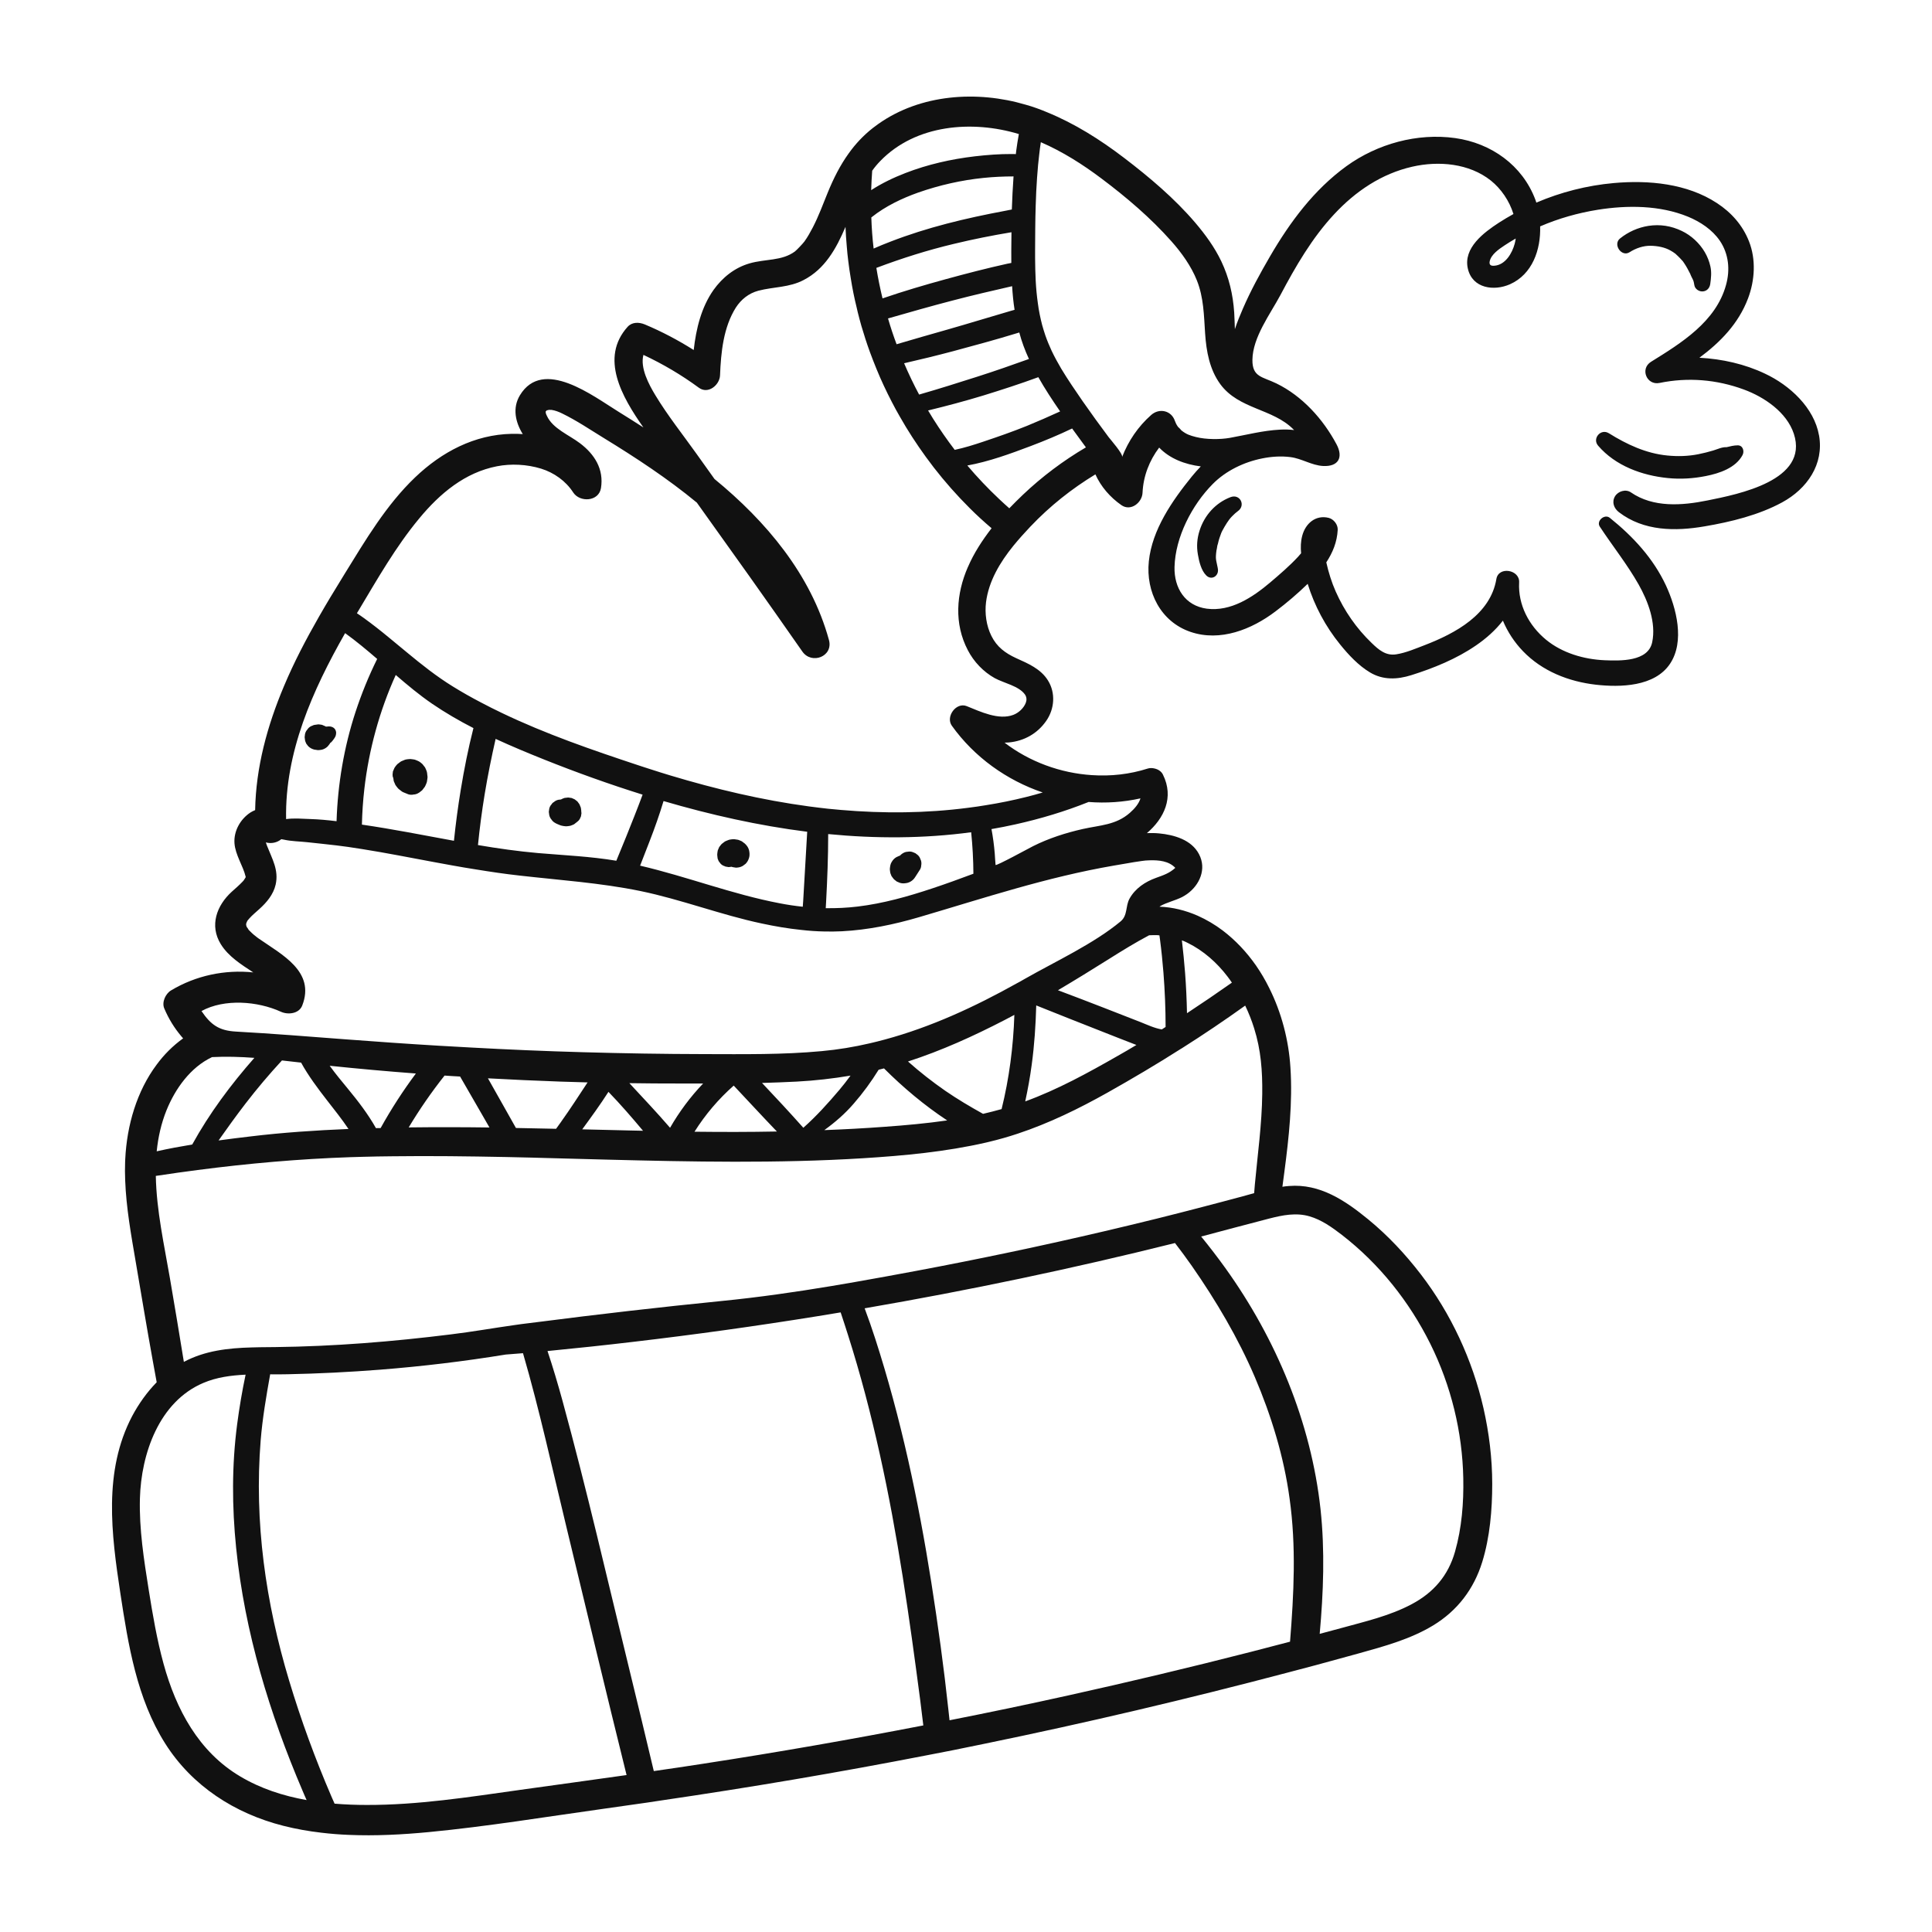 <svg version="1.1" xmlns:xlink="http://www.w3.org/1999/xlink" xmlns="http://www.w3.org/2000/svg" height="1200" width="1200"><g transform="scale(10.8) translate(5.552, 5.559)">                        <g fill="#111111"> <path d="m99.062 19.484c-0.281-1.602-1.688-2.887-3.102-3.551-1.172-0.559-2.473-0.848-3.777-0.918 1.199-0.891 2.246-1.957 2.797-3.414 0.391-1.035 0.465-2.238 0.055-3.277-0.363-0.926-1.012-1.66-1.844-2.203-1.719-1.129-3.938-1.332-5.934-1.152-1.531 0.137-3.039 0.52-4.453 1.125-0.02-0.059-0.035-0.121-0.059-0.176-0.742-1.973-2.539-3.246-4.606-3.535-2.18-0.305-4.477 0.328-6.254 1.613-1.867 1.352-3.25 3.219-4.398 5.191-0.566 0.973-1.113 1.973-1.559 3.004-0.164 0.379-0.328 0.773-0.461 1.18-0.012-0.324-0.02-0.645-0.039-0.957-0.07-1.039-0.297-2.008-0.742-2.945-0.387-0.812-0.922-1.543-1.504-2.227-1.188-1.391-2.629-2.609-4.078-3.715-1.383-1.055-2.84-1.977-4.445-2.633-0.188-0.082-0.379-0.152-0.57-0.223-0.215-0.078-0.43-0.148-0.648-0.207-2.809-0.832-6.055-0.609-8.48 1.105-0.105 0.078-0.207 0.156-0.316 0.234-0.547 0.43-1.004 0.922-1.383 1.453-0.496 0.688-0.879 1.449-1.215 2.273-0.277 0.676-0.508 1.32-0.852 1.988-0.145 0.277-0.301 0.559-0.484 0.812-0.082 0.113-0.441 0.492-0.547 0.574-0.758 0.559-1.691 0.418-2.617 0.688-0.855 0.25-1.547 0.805-2.062 1.523-0.703 0.996-1.004 2.231-1.141 3.457-0.895-0.566-1.836-1.062-2.816-1.473-0.328-0.133-0.723-0.148-0.984 0.137-1.613 1.793-0.328 4.035 0.906 5.789-0.477-0.309-0.957-0.609-1.441-0.91-1.43-0.879-4.328-3.133-5.66-0.941-0.441 0.73-0.262 1.547 0.164 2.234-0.207-0.016-0.422-0.02-0.637-0.016-2.141 0.043-4.027 1.043-5.555 2.504-1.66 1.586-2.852 3.606-4.051 5.547-0.281 0.457-0.559 0.91-0.836 1.371-0.219 0.363-0.43 0.727-0.641 1.094-0.742 1.297-1.438 2.621-2.016 4-0.957 2.266-1.613 4.664-1.656 7.125-0.094 0.035-0.184 0.086-0.27 0.137-0.582 0.379-0.969 1.07-0.918 1.77 0.047 0.664 0.5 1.316 0.637 1.902 0.016 0.07 0.02 0.012-0.023 0.102 0 0-0.062 0.098-0.086 0.133-0.023 0.027-0.059 0.07-0.066 0.074-0.195 0.203-0.406 0.387-0.617 0.574-0.871 0.793-1.293 1.945-0.633 3.016 0.438 0.711 1.18 1.172 1.867 1.625-1.625-0.168-3.285 0.172-4.727 1.035-0.316 0.188-0.543 0.676-0.391 1.035 0.254 0.602 0.582 1.129 0.98 1.602 0.035 0.043 0.07 0.082 0.105 0.121-0.594 0.43-1.098 0.934-1.523 1.512-1.137 1.523-1.711 3.477-1.805 5.426-0.004 0.059-0.004 0.109-0.008 0.168-0.012 0.355-0.012 0.711 0.004 1.066 0.059 1.578 0.344 3.144 0.609 4.699 0.324 1.898 0.637 3.793 0.98 5.684 0.074 0.406 0.148 0.812 0.223 1.223-0.562 0.574-1.035 1.242-1.41 1.945-1.668 3.168-1.195 6.793-0.68 10.188 0.453 2.965 0.945 6.059 2.578 8.641 1.547 2.449 4.012 4.031 6.793 4.734 0.723 0.184 1.453 0.312 2.191 0.398 0.523 0.062 1.051 0.105 1.578 0.125 1.535 0.066 3.074-0.016 4.594-0.16 3.375-0.324 6.742-0.879 10.102-1.348 0.57-0.078 1.137-0.16 1.703-0.242 0.52-0.07 1.035-0.148 1.547-0.227 5.121-0.75 10.223-1.613 15.301-2.602 0.496-0.098 0.992-0.191 1.488-0.289 0.609-0.125 1.227-0.25 1.836-0.375 5.836-1.199 11.641-2.566 17.402-4.086 0.562-0.148 1.125-0.297 1.684-0.445 0.812-0.219 1.629-0.445 2.441-0.668 1.457-0.406 2.953-0.812 4.258-1.602 1.395-0.844 2.348-2.094 2.828-3.652 0.441-1.43 0.574-3 0.574-4.492 0-1.461-0.18-2.93-0.504-4.356-0.633-2.773-1.871-5.441-3.606-7.699-0.891-1.16-1.891-2.227-3.023-3.156-1.316-1.078-2.777-2.066-4.559-1.918-0.125 0.008-0.25 0.023-0.375 0.043 0.039-0.285 0.078-0.566 0.113-0.852 0.262-1.984 0.48-4.012 0.348-6.012-0.098-1.555-0.508-3.152-1.227-4.582-0.219-0.445-0.473-0.875-0.754-1.281-0.535-0.766-1.172-1.445-1.91-2.008-0.449-0.34-0.934-0.625-1.441-0.852-0.695-0.305-1.438-0.492-2.195-0.52 0.012-0.008 0.023-0.02 0.039-0.031 0.328-0.199 0.855-0.32 1.254-0.52 0.098-0.051 0.191-0.109 0.289-0.176 0.723-0.516 1.137-1.441 0.688-2.293-0.434-0.832-1.438-1.113-2.297-1.195-0.23-0.023-0.465-0.023-0.699-0.016 0.984-0.84 1.574-2.051 0.922-3.363-0.086-0.184-0.281-0.312-0.492-0.355-0.129-0.031-0.262-0.031-0.379 0.004-1.039 0.332-2.133 0.453-3.219 0.379-1.805-0.117-3.582-0.766-5.019-1.867 0.082-0.004 0.164-0.004 0.246-0.012 0.883-0.082 1.652-0.516 2.156-1.25 0.473-0.684 0.539-1.598 0.098-2.309-0.418-0.676-1.141-0.977-1.832-1.289-0.629-0.289-1.109-0.645-1.422-1.273-0.297-0.59-0.391-1.309-0.312-1.945 0.152-1.207 0.801-2.293 1.574-3.246 0.316-0.387 0.648-0.754 0.973-1.098l0.02-0.02c1.105-1.164 2.359-2.16 3.723-2.988 0.32 0.711 0.848 1.32 1.5 1.773 0.539 0.371 1.184-0.148 1.211-0.711 0.043-0.961 0.391-1.855 0.957-2.602 0.609 0.637 1.484 0.969 2.394 1.082-0.18 0.188-0.355 0.383-0.52 0.586-1.125 1.391-2.281 3.051-2.469 4.875-0.18 1.754 0.68 3.469 2.394 4.055 1.715 0.586 3.527-0.141 4.894-1.18 0.641-0.484 1.266-1.016 1.848-1.582 0.391 1.266 1.031 2.461 1.867 3.488 0.48 0.594 1.055 1.211 1.715 1.605 0.746 0.449 1.566 0.414 2.375 0.16 1.293-0.406 2.606-0.941 3.723-1.711 0.582-0.398 1.121-0.875 1.547-1.426 0.27 0.648 0.664 1.246 1.152 1.754 1.105 1.152 2.629 1.75 4.188 1.93 1.41 0.16 3.387 0.117 4.269-1.199 0.867-1.293 0.367-3.211-0.23-4.504-0.73-1.566-1.898-2.824-3.231-3.894-0.301-0.242-0.793 0.18-0.574 0.508 0.73 1.109 1.574 2.164 2.231 3.324 0.543 0.965 1.016 2.203 0.781 3.324-0.234 1.125-1.844 1.07-2.734 1.035-1.191-0.051-2.441-0.414-3.375-1.184-0.98-0.809-1.613-2.004-1.543-3.293 0.043-0.734-1.184-0.945-1.309-0.195-0.34 2.039-2.356 3.121-4.117 3.801-0.523 0.199-1.086 0.445-1.645 0.531-0.598 0.094-1.008-0.262-1.414-0.656-0.875-0.84-1.57-1.844-2.062-2.953-0.238-0.535-0.414-1.105-0.543-1.68 0.367-0.559 0.621-1.172 0.656-1.871 0.016-0.301-0.227-0.613-0.516-0.688-0.754-0.188-1.344 0.324-1.527 1.039-0.086 0.328-0.094 0.664-0.062 0.996-0.059 0.07-0.117 0.133-0.172 0.199-0.492 0.531-1.055 1.012-1.605 1.48-1.008 0.852-2.262 1.688-3.648 1.508-1.25-0.168-1.883-1.191-1.855-2.394 0.043-1.711 0.996-3.562 2.199-4.777 0.758-0.766 1.805-1.266 2.856-1.473 0.531-0.105 1.07-0.141 1.605-0.074 0.648 0.078 1.227 0.477 1.883 0.512 0.887 0.047 1.176-0.496 0.773-1.25-0.77-1.445-1.969-2.773-3.453-3.496-0.797-0.391-1.395-0.355-1.383-1.359 0.016-1.301 1.023-2.625 1.613-3.731 0.871-1.645 1.816-3.277 3.09-4.644 1.227-1.32 2.723-2.332 4.496-2.734 1.508-0.344 3.269-0.195 4.516 0.801 0.586 0.469 1.062 1.164 1.297 1.922-0.281 0.156-0.559 0.32-0.832 0.496-0.863 0.562-2.07 1.453-1.789 2.652 0.266 1.137 1.508 1.297 2.422 0.891 1.281-0.57 1.777-1.977 1.734-3.328 1.059-0.457 2.172-0.773 3.32-0.957 1.703-0.27 3.566-0.262 5.18 0.398 0.711 0.293 1.398 0.746 1.836 1.387 0.512 0.758 0.598 1.668 0.355 2.539-0.578 2.113-2.57 3.34-4.316 4.422-0.641 0.398-0.25 1.367 0.492 1.215 1.637-0.336 3.285-0.199 4.852 0.379 1.168 0.43 2.461 1.301 2.871 2.543 0.883 2.684-3.188 3.477-4.969 3.836-1.461 0.297-3.117 0.422-4.402-0.465-0.297-0.203-0.734-0.07-0.914 0.227-0.199 0.336-0.059 0.695 0.227 0.914 1.426 1.094 3.238 1.105 4.934 0.812 1.5-0.254 3.109-0.648 4.453-1.379 1.43-0.777 2.414-2.188 2.121-3.852zm-50.938-0.941c-0.102-0.164-0.203-0.328-0.301-0.496 1.062-0.258 2.121-0.539 3.172-0.859 1.062-0.328 2.125-0.672 3.168-1.055 0.383 0.676 0.812 1.328 1.254 1.969-0.633 0.289-1.27 0.57-1.91 0.832-0.832 0.336-1.676 0.629-2.527 0.914-0.535 0.18-1.074 0.348-1.625 0.465-0.438-0.574-0.848-1.164-1.23-1.77zm5.5-3.457c-0.984 0.355-1.973 0.699-2.965 1.016-1.109 0.355-2.227 0.707-3.352 1.031-0.316-0.59-0.602-1.191-0.863-1.801 0.941-0.215 1.883-0.445 2.824-0.695 1.215-0.328 2.438-0.656 3.644-1.027 0.051-0.016 0.105-0.031 0.156-0.047 0.137 0.523 0.328 1.031 0.555 1.523zm-0.98-2.785c-1.234 0.359-2.461 0.738-3.695 1.09-0.98 0.277-1.961 0.559-2.938 0.848-0.184-0.492-0.348-0.984-0.492-1.484 1.238-0.355 2.481-0.711 3.731-1.035 1.133-0.297 2.266-0.559 3.406-0.82 0.027 0.457 0.07 0.91 0.141 1.359-0.055 0.016-0.105 0.027-0.152 0.043zm-0.258-2.695c-1.184 0.262-2.359 0.566-3.531 0.887-1.227 0.336-2.449 0.695-3.652 1.109-0.141-0.582-0.258-1.164-0.355-1.754 1.461-0.551 2.945-1.023 4.481-1.387 1.086-0.262 2.184-0.48 3.289-0.664-0.004 0.137-0.004 0.277-0.004 0.414-0.004 0.449-0.012 0.898-0.004 1.352-0.074 0.012-0.148 0.027-0.223 0.043zm-0.16-3.035c-2.234 0.418-4.449 0.945-6.574 1.77-0.324 0.125-0.645 0.254-0.961 0.395-0.07-0.594-0.113-1.191-0.133-1.785l0.004-0.008c0.008-0.004 0.02-0.016 0.027-0.02 0.777-0.621 1.734-1.078 2.672-1.41 1.207-0.422 2.477-0.711 3.746-0.84 0.574-0.059 1.152-0.086 1.73-0.086-0.047 0.637-0.074 1.266-0.098 1.902-0.133 0.027-0.273 0.055-0.414 0.082zm-7.617-2.312c0.141-0.199 0.297-0.387 0.469-0.562 2.035-2.098 5.277-2.359 7.965-1.547-0.059 0.324-0.109 0.648-0.152 0.969-0.008 0.059-0.016 0.125-0.02 0.184-0.074-0.004-0.148-0.004-0.227-0.004-0.715-0.004-1.426 0.051-2.137 0.133-1.355 0.16-2.711 0.465-3.988 0.961-0.688 0.266-1.355 0.586-1.969 0.984 0.012-0.371 0.031-0.742 0.059-1.117zm-33.707 37.289c-0.074-3.836 1.52-7.406 3.394-10.695 0.633 0.457 1.242 0.965 1.844 1.484-0.488 0.984-0.902 2.008-1.246 3.051-0.66 2.016-1.023 4.148-1.09 6.281-0.508-0.062-1.008-0.109-1.516-0.125-0.449-0.016-0.941-0.059-1.387 0.004zm8.383-6.644c0.766 0.523 1.566 0.988 2.391 1.41-0.301 1.18-0.535 2.367-0.73 3.551-0.16 0.973-0.289 1.949-0.391 2.93-1.766-0.324-3.519-0.672-5.293-0.93 0.016-0.688 0.062-1.375 0.141-2.059 0.258-2.246 0.871-4.484 1.805-6.547 0.68 0.586 1.359 1.152 2.078 1.645zm31.109 8.602c0.02 0.395 0.035 0.789 0.035 1.184-0.785 0.293-1.574 0.582-2.367 0.844-1.395 0.465-2.824 0.867-4.285 1.043-0.609 0.074-1.227 0.102-1.84 0.094 0.008-0.113 0.016-0.23 0.02-0.344 0.07-1.301 0.121-2.609 0.121-3.918 2.734 0.266 5.488 0.262 8.223-0.105 0.039 0.398 0.074 0.801 0.094 1.203zm-9.758 2.801c-0.004 0.094-0.012 0.188-0.02 0.281-0.445-0.047-0.891-0.113-1.328-0.199-2.731-0.52-5.328-1.535-8.027-2.164 0.18-0.461 0.359-0.926 0.539-1.387 0.301-0.773 0.574-1.547 0.809-2.328 2.707 0.793 5.469 1.414 8.262 1.766-0.082 1.34-0.152 2.688-0.234 4.031zm-10.184-3.727c-0.184 0.457-0.371 0.906-0.559 1.363-1.488-0.25-2.988-0.312-4.492-0.441-1.164-0.102-2.316-0.266-3.465-0.461 0.098-0.98 0.227-1.957 0.387-2.93 0.176-1.07 0.391-2.125 0.629-3.176 0.469 0.215 0.938 0.422 1.41 0.621 1.848 0.777 3.731 1.492 5.633 2.129 0.469 0.156 0.938 0.309 1.41 0.457-0.305 0.824-0.633 1.637-0.953 2.438zm-26.43 15.719c0.508-1.258 1.387-2.477 2.613-3.059l0.004-0.004c0.812-0.043 1.625-0.016 2.438 0.043-1.355 1.539-2.594 3.203-3.574 4.984-0.684 0.113-1.367 0.238-2.043 0.391 0.082-0.809 0.258-1.598 0.562-2.356zm7.742-2.746c0.422 0.766 0.953 1.473 1.492 2.168 0.418 0.539 0.852 1.078 1.234 1.648-1.887 0.078-3.773 0.203-5.648 0.43-0.609 0.07-1.215 0.148-1.824 0.23 0.504-0.715 1.016-1.426 1.547-2.117 0.66-0.859 1.363-1.688 2.098-2.484 0.367 0.043 0.734 0.086 1.102 0.125zm9.145 0.801c0.434 0.758 0.871 1.516 1.309 2.269 0.125 0.219 0.25 0.441 0.379 0.66-1.547-0.02-3.098-0.023-4.644-0.004 0.621-1.035 1.309-2.031 2.062-2.981 0.297 0.023 0.594 0.039 0.895 0.055zm24.379-0.469c1.098 1.098 2.32 2.125 3.633 2.992-1.195 0.172-2.398 0.281-3.606 0.367-1.152 0.086-2.309 0.148-3.461 0.191 0.617-0.445 1.188-0.938 1.695-1.527 0.531-0.609 1.008-1.262 1.43-1.945 0.102-0.023 0.207-0.051 0.309-0.078zm15.84-7.652c0.012 0.098 0.027 0.188 0.035 0.258 0.082 0.625 0.145 1.254 0.195 1.879 0.082 1.043 0.125 2.09 0.125 3.133-0.07 0.047-0.148 0.094-0.219 0.141-0.422-0.07-0.848-0.273-1.215-0.418-0.707-0.277-1.414-0.551-2.121-0.828-0.879-0.344-1.758-0.676-2.637-1.008 0.992-0.586 1.973-1.191 2.949-1.805 0.738-0.465 1.5-0.934 2.293-1.355h0.004c0.027 0 0.051-0.004 0.078-0.004 0.129-0.004 0.262-0.008 0.391-0.004 0.023 0.004 0.074 0.004 0.121 0.012zm-1.324 6.305c-0.355 0.215-0.711 0.422-1.07 0.625-1.715 0.98-3.461 1.941-5.324 2.621 0.148-0.691 0.277-1.387 0.371-2.098 0.156-1.137 0.23-2.281 0.262-3.422 1.262 0.504 2.523 1.008 3.793 1.504 0.652 0.254 1.309 0.52 1.969 0.77zm-7.754 3.688c-0.355 0.102-0.711 0.188-1.066 0.273-0.738-0.41-1.465-0.84-2.164-1.32-0.75-0.52-1.473-1.086-2.152-1.691 1.922-0.621 3.773-1.461 5.562-2.387 0.188-0.098 0.371-0.191 0.555-0.293-0.059 1.812-0.297 3.656-0.734 5.418zm-15.406-1.352c0.828 0.879 1.648 1.77 2.484 2.641-1.578 0.031-3.156 0.031-4.738 0.012 0.621-0.988 1.379-1.879 2.254-2.652zm6.078 0.246c-0.645 0.762-1.328 1.52-2.074 2.18-0.777-0.875-1.574-1.73-2.375-2.578 0.668-0.02 1.336-0.043 2.004-0.078 1.035-0.055 2.066-0.172 3.086-0.344-0.203 0.281-0.418 0.555-0.641 0.82zm-9.738 2.18c-0.758-0.879-1.551-1.715-2.34-2.566 0.945 0.016 1.898 0.02 2.844 0.02h1.398c-0.734 0.766-1.371 1.625-1.902 2.547zm-1.555 0.172c-0.246-0.004-0.492-0.008-0.738-0.016-0.922-0.02-1.84-0.043-2.758-0.066 0.516-0.703 1.035-1.418 1.508-2.156 0.691 0.715 1.348 1.473 1.988 2.238zm-4.699-0.531c-0.098 0.137-0.199 0.277-0.301 0.418-0.77-0.02-1.539-0.035-2.309-0.047l-0.715-1.27c-0.301-0.531-0.598-1.059-0.895-1.586 1.383 0.078 2.769 0.137 4.156 0.188 0.523 0.02 1.051 0.031 1.574 0.047-0.496 0.75-0.984 1.512-1.512 2.25zm-10.391 0.375c-0.09 0-0.176 0.004-0.266 0.004h-0.004c-0.453-0.805-1.023-1.547-1.609-2.258-0.355-0.43-0.719-0.867-1.051-1.328 1.648 0.172 3.305 0.32 4.957 0.445-0.746 1-1.422 2.047-2.027 3.137zm-8.082 37.285c-2.383-1.414-3.684-3.852-4.402-6.473-0.383-1.395-0.625-2.82-0.852-4.242-0.277-1.742-0.555-3.5-0.508-5.266 0.07-2.562 1.098-5.57 3.652-6.648 0.762-0.324 1.586-0.434 2.426-0.473-0.199 0.938-0.359 1.887-0.484 2.836-0.312 2.367-0.301 4.766-0.059 7.137 0.492 4.844 1.918 9.508 3.824 13.969 0.074 0.172 0.148 0.352 0.227 0.523-1.344-0.238-2.648-0.66-3.824-1.363zm16.023 0.789c-2.898 0.406-5.805 0.863-8.742 0.855-0.613 0-1.23-0.023-1.848-0.074-0.062-0.137-0.125-0.277-0.184-0.418-0.934-2.172-1.75-4.398-2.43-6.66-1.352-4.488-2.012-9.125-1.637-13.809 0.105-1.281 0.32-2.539 0.547-3.805 0.344 0.004 0.68 0.004 1.008-0.004 1.77-0.035 3.543-0.125 5.309-0.262 2.422-0.191 4.836-0.48 7.231-0.871 0.328-0.023 0.664-0.051 0.992-0.078 0.961 3.301 1.691 6.672 2.5 10.008 1.145 4.754 2.281 9.508 3.457 14.254-2.062 0.293-4.133 0.574-6.203 0.863zm10.656-1.523c-0.961 0.148-1.922 0.293-2.887 0.43-0.457-1.922-0.918-3.848-1.387-5.766-1.27-5.188-2.461-10.406-3.871-15.555-0.262-0.953-0.543-1.902-0.855-2.836 1.648-0.16 3.301-0.336 4.949-0.531 3.535-0.414 7.062-0.906 10.582-1.473 0.445-0.07 0.883-0.145 1.328-0.219 0.145 0.43 0.281 0.855 0.418 1.285 0.719 2.258 1.32 4.551 1.832 6.863 1.043 4.684 1.703 9.414 2.328 14.168 0.062 0.477 0.121 0.957 0.176 1.438-4.191 0.812-8.395 1.547-12.613 2.195zm33.703-7.012c-0.754 0.199-1.512 0.395-2.266 0.59-3.481 0.891-6.977 1.723-10.484 2.5-2.269 0.504-4.547 0.98-6.832 1.43-0.023-0.203-0.043-0.406-0.066-0.605-0.262-2.445-0.598-4.879-0.98-7.309-0.75-4.754-1.75-9.469-3.234-14.051-0.188-0.578-0.387-1.152-0.602-1.727 5.992-1.031 11.949-2.281 17.848-3.754 0.332 0.434 0.66 0.871 0.969 1.316 1.395 2.004 2.66 4.141 3.621 6.387 0.949 2.223 1.676 4.59 2 6.988 0.387 2.738 0.246 5.496 0.027 8.234zm-1.188-24.336c0.758-0.195 1.543-0.352 2.312-0.125 0.688 0.199 1.301 0.637 1.863 1.07 2.152 1.668 3.871 3.828 5.082 6.262 1.188 2.394 1.844 5.062 1.895 7.734 0.027 1.41-0.086 2.848-0.473 4.211-0.391 1.383-1.234 2.359-2.492 3.027-1.266 0.676-2.711 1.004-4.086 1.383-0.402 0.109-0.805 0.219-1.207 0.324 0.215-2.383 0.305-4.789 0.047-7.176-0.547-4.988-2.551-9.789-5.469-13.855-0.445-0.621-0.914-1.227-1.395-1.82 1.309-0.344 2.613-0.699 3.922-1.035zm-1.391-12.246c0.203 0.422 0.375 0.855 0.516 1.309 0.391 1.246 0.48 2.449 0.465 3.766-0.02 1.754-0.266 3.488-0.426 5.227-0.016 0.16-0.027 0.324-0.039 0.484-0.215 0.059-0.434 0.121-0.648 0.18-0.867 0.234-1.734 0.461-2.606 0.688-0.324 0.086-0.648 0.168-0.969 0.25-0.465 0.117-0.934 0.234-1.395 0.352-1 0.246-2 0.488-3.004 0.723-3.566 0.836-7.152 1.59-10.75 2.266-1.203 0.227-2.406 0.445-3.606 0.656-0.445 0.078-0.887 0.152-1.328 0.227-2.09 0.348-4.18 0.648-6.305 0.859-3.551 0.355-7.098 0.762-10.641 1.219-0.289 0.035-0.586 0.07-0.875 0.109-0.141 0.02-0.277 0.035-0.418 0.059-1.223 0.172-2.43 0.387-3.652 0.535-3.359 0.418-6.723 0.691-10.102 0.73-0.137 0.004-0.277 0.004-0.418 0.004-0.309 0.004-0.621 0.004-0.93 0.016-1.352 0.035-2.695 0.184-3.906 0.832-0.258-1.602-0.527-3.203-0.801-4.805-0.32-1.871-0.777-3.902-0.812-5.891 0.43-0.062 0.855-0.125 1.285-0.188 0.379-0.055 0.75-0.105 1.129-0.152 2.91-0.379 5.832-0.637 8.781-0.738 0.234-0.008 0.473-0.016 0.703-0.02 0.574-0.016 1.148-0.027 1.719-0.031 2.176-0.027 4.356 0 6.531 0.043 0.512 0.012 1.023 0.023 1.539 0.035 0.039 0 0.078 0.004 0.117 0.004 0.484 0.012 0.969 0.023 1.453 0.039 0.879 0.02 1.754 0.043 2.629 0.07 4.926 0.125 9.859 0.227 14.781-0.078 2.371-0.148 4.762-0.371 7.078-0.902 0.059-0.016 0.121-0.027 0.18-0.043 0.559-0.133 1.105-0.289 1.645-0.469 1.801-0.598 3.504-1.43 5.16-2.359 1.422-0.801 2.832-1.633 4.211-2.512 0.031-0.02 0.059-0.031 0.086-0.051 1.227-0.777 2.438-1.594 3.621-2.441zm-3.312-3.609c0.906 0.445 1.691 1.141 2.301 1.945 0.086 0.113 0.168 0.227 0.246 0.344-0.855 0.602-1.715 1.188-2.582 1.758-0.016-0.773-0.051-1.547-0.109-2.312-0.051-0.625-0.109-1.254-0.184-1.879 0.113 0.043 0.227 0.09 0.328 0.145zm-2.18-4.746c0.516-0.016 1.098 0.035 1.473 0.434-0.344 0.312-0.672 0.418-1.105 0.574-0.629 0.227-1.199 0.602-1.531 1.203-0.238 0.438-0.094 0.953-0.508 1.301-1.547 1.285-3.723 2.289-5.481 3.289-0.102 0.059-0.199 0.117-0.301 0.172-0.066 0.035-0.129 0.07-0.195 0.105-2.406 1.344-4.93 2.512-7.578 3.227-0.289 0.078-0.578 0.152-0.871 0.219-0.906 0.211-1.82 0.363-2.758 0.449-2.242 0.211-4.512 0.176-6.766 0.172-2.324-0.004-4.648-0.043-6.973-0.109-2.152-0.059-4.297-0.152-6.449-0.27-0.621-0.031-1.246-0.07-1.871-0.105-1.77-0.105-3.531-0.23-5.297-0.363-2.117-0.16-4.227-0.332-6.348-0.449-0.969-0.055-1.438-0.391-1.973-1.18 1.32-0.723 3.231-0.57 4.566 0.039 0.398 0.184 1.039 0.125 1.227-0.355 0.766-1.961-1.172-2.926-2.516-3.863-0.023-0.016-0.047-0.031-0.07-0.051-0.07-0.059-0.145-0.113-0.215-0.172-0.066-0.059-0.133-0.117-0.191-0.18-0.031-0.027-0.055-0.059-0.086-0.086-0.031-0.055-0.07-0.117-0.113-0.168-0.004-0.012-0.008-0.023-0.016-0.043-0.004-0.02-0.012-0.035-0.016-0.059 0-0.023 0-0.047-0.004-0.07 0.008-0.02 0.023-0.074 0.031-0.098 0.008-0.02 0.016-0.035 0.02-0.039 0.012-0.023 0.02-0.043 0.027-0.055 0.031-0.043 0.066-0.082 0.102-0.121 0.176-0.199 0.383-0.363 0.578-0.543 0.426-0.383 0.812-0.84 0.941-1.41 0.188-0.832-0.203-1.48-0.492-2.219-0.027-0.07-0.051-0.137-0.07-0.207 0.301 0.09 0.648 0.016 0.887-0.184 0.051 0.008 0.102 0.016 0.152 0.027 0.438 0.098 0.906 0.098 1.355 0.148 0.559 0.062 1.117 0.117 1.676 0.184 0.219 0.027 0.438 0.059 0.656 0.086 0.273 0.039 0.547 0.082 0.816 0.125 1.379 0.219 2.75 0.492 4.121 0.746 0.344 0.062 0.684 0.125 1.027 0.188 0.457 0.086 0.922 0.16 1.383 0.234 0.84 0.137 1.68 0.262 2.523 0.355 2.254 0.258 4.656 0.418 6.934 0.887 2.367 0.488 4.633 1.371 7 1.871 0.746 0.16 1.5 0.289 2.258 0.367 0.445 0.051 0.887 0.082 1.328 0.09 0.336 0.008 0.676 0.004 1.012-0.012 1.508-0.078 2.992-0.387 4.441-0.812 3.758-1.105 7.324-2.297 11.195-2.965 0.391-0.07 0.777-0.133 1.164-0.199 0.387-0.051 0.543-0.098 0.898-0.105zm-0.531-3.562c-0.09 0.301-0.328 0.586-0.609 0.832-0.805 0.707-1.719 0.707-2.711 0.93-0.973 0.219-1.957 0.535-2.852 0.984-0.207 0.105-2.148 1.164-2.16 1.082-0.023-0.219-0.031-0.434-0.047-0.652-0.039-0.477-0.102-0.945-0.188-1.41 0.457-0.078 0.914-0.168 1.371-0.27 1.438-0.32 2.852-0.742 4.215-1.289 0.996 0.078 2 0.012 2.981-0.207zm-9.922-13.312c-0.676 1.543-0.805 3.269-0.004 4.793 0.344 0.664 0.891 1.238 1.543 1.602 0.527 0.289 1.391 0.449 1.742 0.945 0.105 0.156 0.105 0.328 0.043 0.484-0.121 0.305-0.41 0.57-0.711 0.684-0.844 0.324-1.906-0.188-2.68-0.5-0.609-0.25-1.23 0.605-0.859 1.125 1.293 1.809 3.156 3.137 5.227 3.84-0.32 0.098-0.641 0.18-0.961 0.262-0.754 0.188-1.516 0.344-2.281 0.465-0.348 0.059-0.691 0.109-1.039 0.152-2.422 0.316-4.883 0.336-7.32 0.125-0.25-0.02-0.5-0.043-0.75-0.07-0.363-0.039-0.73-0.086-1.09-0.133-2.703-0.363-5.367-0.996-7.977-1.781-0.367-0.109-0.734-0.227-1.098-0.344-0.25-0.082-0.508-0.16-0.758-0.246-2.629-0.871-5.309-1.793-7.832-3.004-0.406-0.195-0.812-0.395-1.211-0.609-0.547-0.285-1.086-0.59-1.609-0.914-0.938-0.578-1.793-1.258-2.637-1.957-0.344-0.285-0.688-0.574-1.035-0.855-0.473-0.391-0.957-0.773-1.457-1.133-0.125-0.09-0.254-0.18-0.387-0.266 0.031-0.051 0.062-0.105 0.094-0.156 1.078-1.801 2.141-3.672 3.484-5.289 1.199-1.453 2.641-2.652 4.477-3.008 0.797-0.156 1.711-0.117 2.539 0.137 0.738 0.23 1.414 0.703 1.844 1.367 0.379 0.586 1.469 0.535 1.598-0.246 0.176-1.086-0.363-1.945-1.207-2.582-0.633-0.48-1.566-0.84-1.902-1.574-0.055-0.121-0.078-0.16-0.066-0.277 0 0.035 0.031-0.02 0.078-0.055-0.016 0.02 0.105-0.004 0.082-0.016 0.059 0.004 0.18 0.008 0.172 0.004 0.215 0.031 0.422 0.113 0.613 0.207 0.828 0.402 1.609 0.93 2.391 1.41 1.844 1.129 3.676 2.332 5.352 3.715 1.012 1.418 2.023 2.84 3.039 4.258 1.02 1.43 2.023 2.871 3.031 4.309 0.535 0.766 1.793 0.281 1.527-0.672-1.035-3.766-3.613-6.82-6.582-9.254-0.348-0.488-0.695-0.973-1.043-1.461-0.789-1.105-1.648-2.184-2.352-3.348-0.375-0.617-0.891-1.578-0.691-2.328 1.125 0.527 2.191 1.156 3.191 1.891 0.535 0.391 1.191-0.16 1.215-0.711 0.051-1.328 0.195-2.769 0.91-3.902 0.301-0.465 0.738-0.82 1.297-0.969 0.887-0.23 1.773-0.176 2.606-0.617 0.609-0.316 1.07-0.762 1.445-1.277 0.391-0.535 0.688-1.145 0.957-1.777 0.016 0.375 0.039 0.75 0.074 1.125 0.02 0.281 0.051 0.562 0.086 0.844 0.039 0.328 0.086 0.648 0.141 0.973 0.09 0.574 0.203 1.141 0.344 1.707 0.02 0.09 0.043 0.18 0.062 0.27 0.066 0.262 0.133 0.52 0.207 0.777 0.148 0.504 0.309 1.004 0.488 1.496 0.121 0.328 0.25 0.66 0.383 0.984 0.262 0.645 0.559 1.273 0.879 1.891 0.148 0.289 0.305 0.578 0.469 0.859 0.449 0.793 0.949 1.559 1.484 2.297 0.152 0.207 0.309 0.418 0.465 0.621 0.637 0.82 1.328 1.602 2.066 2.336 0.402 0.402 0.82 0.785 1.254 1.152-0.543 0.703-1.02 1.438-1.359 2.227zm3.16-4.148c-0.262 0.25-0.523 0.508-0.781 0.777-0.199-0.172-0.391-0.355-0.586-0.535-0.648-0.609-1.258-1.254-1.828-1.926 1.254-0.227 2.484-0.68 3.652-1.121 0.805-0.305 1.602-0.637 2.375-1.008 0.262 0.363 0.523 0.723 0.793 1.086-1.309 0.77-2.527 1.684-3.625 2.727zm15.559-3.762c0.012 0.012 0.023 0.027 0.039 0.039-0.266-0.031-0.535-0.039-0.82-0.023-0.977 0.051-1.922 0.301-2.879 0.473-0.559 0.098-1.355 0.098-1.938-0.047-0.352-0.09-0.551-0.152-0.84-0.379 0-0.012-0.188-0.207-0.199-0.207-0.098-0.133-0.148-0.258-0.18-0.344-0.203-0.602-0.895-0.75-1.359-0.344-0.754 0.664-1.32 1.5-1.676 2.422 0.066-0.172-0.676-1.012-0.773-1.141-0.512-0.684-1.012-1.375-1.5-2.074-0.418-0.609-0.844-1.227-1.227-1.863-0.199-0.34-0.387-0.68-0.555-1.035-0.133-0.289-0.258-0.586-0.363-0.891-0.066-0.195-0.125-0.391-0.18-0.586-0.109-0.418-0.195-0.84-0.25-1.27-0.059-0.418-0.098-0.84-0.121-1.27-0.023-0.438-0.031-0.871-0.035-1.309v-0.5c0-0.406 0.004-0.809 0.008-1.215 0.004-0.445 0.012-0.887 0.027-1.328 0.016-0.531 0.039-1.062 0.078-1.59 0.02-0.242 0.035-0.488 0.059-0.73 0.016-0.184 0.035-0.363 0.059-0.547 0.027-0.25 0.059-0.508 0.098-0.758 1.246 0.539 2.414 1.281 3.488 2.09 1.426 1.07 2.832 2.266 4.019 3.606 0.59 0.664 1.137 1.426 1.469 2.254 0.395 0.996 0.402 2 0.473 3.055 0.07 1.027 0.254 2.062 0.875 2.914 1.066 1.449 3.016 1.395 4.203 2.598zm12.727-10.68c-0.148 0.551-0.539 1.23-1.184 1.27-0.172 0.012-0.301-0.035-0.254-0.258 0.086-0.398 0.535-0.699 0.844-0.906 0.215-0.141 0.43-0.277 0.652-0.402-0.016 0.102-0.031 0.199-0.059 0.297zm5.414 10.902c1.027 0.641 2.141 1.164 3.363 1.281 0.594 0.059 1.195 0.043 1.781-0.074 0.285-0.055 0.566-0.129 0.848-0.211 0.273-0.082 0.512-0.207 0.781-0.195 0.215-0.051 0.418-0.105 0.641-0.105 0.301 0 0.391 0.344 0.273 0.562-0.395 0.738-1.332 1.051-2.106 1.203-0.719 0.145-1.461 0.191-2.188 0.117-1.488-0.148-3.012-0.703-4.008-1.859-0.359-0.41 0.148-1.008 0.613-0.719zm0.645-11.203c0.473-0.379 1.035-0.629 1.633-0.723 0.668-0.102 1.309 0 1.918 0.293 0.543 0.258 1.02 0.703 1.324 1.223 0.148 0.254 0.258 0.535 0.32 0.82 0.074 0.328 0.039 0.668-0.008 1-0.031 0.234-0.184 0.41-0.422 0.434-0.215 0.02-0.457-0.133-0.492-0.355-0.02-0.125-0.039-0.242-0.098-0.352-0.043-0.082-0.082-0.156-0.117-0.242-0.012-0.031-0.016-0.047-0.02-0.055-0.004-0.008-0.008-0.016-0.016-0.031-0.098-0.191-0.195-0.379-0.316-0.559-0.031-0.043-0.059-0.09-0.09-0.133-0.004-0.008-0.008-0.012-0.012-0.016-0.004-0.004-0.012-0.012-0.027-0.027-0.078-0.09-0.16-0.176-0.246-0.258-0.039-0.039-0.078-0.074-0.117-0.109-0.016-0.016-0.02-0.02-0.027-0.027 0 0-0.004 0-0.016-0.012-0.086-0.062-0.176-0.125-0.273-0.176-0.324-0.184-0.727-0.266-1.152-0.273-0.402-0.004-0.828 0.133-1.199 0.371-0.465 0.297-0.977-0.453-0.547-0.793zm-23.156 17.641c0.02-0.109-0.039 0.211-0.035 0.207-0.008 0.031-0.016 0.062-0.02 0.094 0 0.008-0.004 0.012-0.004 0.016v0.012c-0.004 0.043-0.012 0.086-0.016 0.129-0.02 0.203-0.02 0.297 0.008 0.449 0.027 0.164 0.086 0.367 0.098 0.5 0.031 0.383-0.379 0.625-0.672 0.336-0.297-0.293-0.414-0.809-0.484-1.211-0.082-0.465-0.047-0.922 0.098-1.371 0.277-0.875 0.914-1.59 1.777-1.922 0.551-0.211 0.898 0.477 0.418 0.809-0.07 0.047-0.242 0.199-0.336 0.301-0.113 0.117-0.207 0.242-0.293 0.379-0.09 0.141-0.176 0.289-0.254 0.434-0.02 0.039-0.039 0.074-0.055 0.113 0 0.004-0.004 0.012-0.008 0.02-0.027 0.082-0.059 0.16-0.086 0.238-0.027 0.082-0.055 0.16-0.074 0.242-0.012 0.047-0.023 0.098-0.035 0.148-0.016 0.023-0.043 0.16-0.027 0.078zm-0.031 0.18c-0.004 0.023-0.004 0.027-0.008 0.031 0.004-0.012 0.008-0.023 0.008-0.031zm-52.453 10.957c-0.016-0.062-0.016-0.129 0-0.191 0.004-0.098 0.035-0.188 0.086-0.27 0.039-0.047 0.074-0.098 0.113-0.148 0.066-0.07 0.145-0.121 0.234-0.148 0.07-0.039 0.148-0.055 0.23-0.059 0.043-0.008 0.09-0.016 0.137-0.016 0.008 0 0.016 0.004 0.023 0.004 0.023 0 0.047 0.004 0.07 0.008 0.027 0.004 0.051 0.008 0.074 0.012 0.008 0.004 0.016 0 0.023 0.004 0.027 0.012 0.055 0.023 0.082 0.035 0.004 0 0.004 0 0.008 0.004 0.047 0.016 0.09 0.039 0.133 0.062h0.039c0.066-0.008 0.133-0.016 0.203-0.008 0.102 0.016 0.184 0.051 0.254 0.125 0.059 0.062 0.102 0.184 0.09 0.27-0.004 0.047-0.012 0.102-0.027 0.145-0.016 0.047-0.043 0.09-0.07 0.133-0.02 0.031-0.047 0.066-0.07 0.098-0.039 0.047-0.074 0.102-0.121 0.141-0.02 0.016-0.039 0.031-0.062 0.047-0.004 0.012-0.008 0.027-0.016 0.039-0.039 0.051-0.078 0.102-0.117 0.148-0.094 0.09-0.203 0.156-0.328 0.188-0.078 0.012-0.16 0.031-0.238 0.027-0.035-0.004-0.07-0.008-0.105-0.016-0.035-0.004-0.07-0.008-0.105-0.016-0.008-0.004-0.016-0.004-0.027-0.008-0.125-0.035-0.23-0.098-0.32-0.188-0.039-0.047-0.074-0.098-0.113-0.148-0.043-0.086-0.074-0.176-0.078-0.273zm5.07 2.227c-0.027-0.094-0.031-0.184-0.012-0.277-0.004-0.035 0.004-0.066 0.016-0.098 0 0 0-0.004 0.004-0.004 0.023-0.055 0.047-0.109 0.07-0.164 0.008-0.016 0.016-0.031 0.027-0.047 0.043-0.062 0.09-0.125 0.145-0.18 0.004-0.004 0.012-0.012 0.02-0.016 0.051-0.043 0.105-0.082 0.16-0.121 0.016-0.012 0.027-0.02 0.043-0.027 0.066-0.031 0.137-0.059 0.207-0.086 0.016-0.004 0.035-0.012 0.051-0.016 0.074-0.016 0.152-0.023 0.23-0.027h0.055c0.074 0.008 0.152 0.016 0.227 0.031 0.016 0.004 0.031 0.008 0.047 0.016 0.066 0.027 0.141 0.055 0.207 0.09 0.066 0.039 0.125 0.09 0.184 0.141 0.012 0.012 0.02 0.02 0.031 0.035 0.043 0.051 0.086 0.105 0.125 0.16 0.004 0.004 0.008 0.012 0.012 0.02 0.035 0.066 0.062 0.141 0.09 0.211 0.02 0.059 0.027 0.125 0.031 0.188 0.004 0.047 0.016 0.098 0.016 0.145s-0.012 0.098-0.016 0.141c-0.004 0.047-0.012 0.098-0.023 0.145-0.02 0.074-0.062 0.156-0.09 0.219-0.008 0.016-0.016 0.027-0.023 0.043-0.004 0.004-0.008 0.012-0.012 0.02-0.043 0.055-0.086 0.117-0.129 0.168-0.004 0.004-0.012 0.012-0.016 0.02-0.004 0.004-0.004 0.004-0.008 0.008-0.039 0.031-0.117 0.094-0.16 0.125-0.012 0.008-0.027 0.016-0.039 0.023-0.086 0.055-0.184 0.086-0.285 0.09-0.102 0.023-0.203 0.02-0.305-0.012-0.004 0-0.008-0.004-0.012-0.004-0.008-0.004-0.02-0.004-0.027-0.012-0.078-0.027-0.156-0.062-0.23-0.094-0.039-0.016-0.074-0.031-0.109-0.059-0.059-0.043-0.121-0.09-0.176-0.137-0.008-0.004-0.016-0.012-0.02-0.02-0.008-0.004-0.012-0.012-0.02-0.02-0.047-0.055-0.094-0.113-0.133-0.172-0.008-0.012-0.012-0.02-0.02-0.031 0-0.004-0.004-0.008-0.004-0.012-0.023-0.051-0.062-0.137-0.082-0.188-0.004-0.008-0.004-0.016-0.008-0.023v-0.012c-0.008-0.051-0.02-0.121-0.027-0.18h-0.012zm10.828 1.977c0.016 0.059 0.012 0.113-0.004 0.168 0 0.059-0.016 0.109-0.047 0.16-0.027 0.078-0.074 0.145-0.137 0.203-0.016 0.012-0.031 0.023-0.043 0.031-0.004 0.004-0.008 0.012-0.012 0.012-0.004 0.004-0.008 0.008-0.012 0.012-0.02 0.02-0.074 0.059-0.078 0.059 0.02-0.016-0.051 0.043-0.074 0.059-0.008 0.004-0.016 0.008-0.02 0.012-0.059 0.027-0.125 0.055-0.184 0.074-0.008 0.004-0.016 0.004-0.027 0.008-0.066 0.016-0.141 0.02-0.207 0.027h-0.027-0.027c-0.07-0.004-0.145-0.016-0.211-0.031-0.043-0.008-0.082-0.02-0.117-0.035-0.09-0.039-0.195-0.074-0.281-0.129-0.086-0.047-0.152-0.109-0.203-0.188-0.062-0.07-0.105-0.152-0.129-0.25-0.008-0.062-0.016-0.129-0.027-0.195 0.008-0.062 0.016-0.129 0.027-0.191 0.023-0.094 0.066-0.176 0.133-0.246 0.031-0.055 0.074-0.098 0.133-0.129 0.07-0.062 0.152-0.105 0.25-0.129l0.164-0.02c0.012-0.008 0.02-0.016 0.031-0.02 0.055-0.023 0.117-0.055 0.176-0.07h0.012c0.016-0.004 0.168-0.02 0.18-0.02h0.02c0.016 0 0.168 0.023 0.184 0.027h0.004c0.004 0 0.004 0 0.008 0.004 0.012 0.004 0.152 0.066 0.16 0.07 0.004 0.004 0.008 0.004 0.012 0.008 0.027 0.02 0.113 0.086 0.141 0.109l0.004 0.004c0.023 0.023 0.043 0.051 0.062 0.082 0.02 0.027 0.051 0.059 0.066 0.094 0.027 0.055 0.051 0.117 0.07 0.172 0 0.004 0.004 0.012 0.004 0.016 0.004 0.012 0.004 0.023 0.008 0.039 0.004 0.039 0.012 0.082 0.016 0.125 0 0.02 0.004 0.047 0.004 0.078zm7.84 2.668-0.02-0.18v-0.062c0.004-0.062 0.016-0.133 0.027-0.195 0-0.004 0-0.012 0.004-0.016 0-0.004 0.004-0.012 0.004-0.016s0-0.004 0.004-0.008c0.004-0.008 0.07-0.164 0.074-0.172 0.039-0.047 0.074-0.098 0.113-0.145l0.004-0.004 0.004-0.004c0.004-0.004 0.004-0.008 0.012-0.012 0.008-0.008 0.016-0.012 0.02-0.02 0.047-0.039 0.102-0.082 0.152-0.117 0.004-0.004 0.008-0.004 0.012-0.008 0.008-0.004 0.016-0.012 0.023-0.016 0.035-0.02 0.074-0.031 0.109-0.047 0.035-0.016 0.074-0.031 0.113-0.043 0.012-0.004 0.02-0.004 0.031-0.008 0.07-0.016 0.141-0.02 0.211-0.027 0.02-0.004 0.039-0.004 0.059 0 0.035 0.004 0.074 0.012 0.105 0.016s0.07 0.008 0.105 0.016c0.008 0 0.02 0.004 0.027 0.008 0.004 0 0.012 0.004 0.016 0.004 0.059 0.02 0.121 0.051 0.176 0.074 0.008 0.004 0.016 0.008 0.023 0.012 0.004 0.004 0.008 0.004 0.012 0.012 0.02 0.016 0.039 0.031 0.062 0.047 0.098 0.059 0.195 0.172 0.25 0.262 0.078 0.133 0.098 0.246 0.105 0.398 0.004 0.078-0.008 0.16-0.031 0.234-0.043 0.137-0.105 0.242-0.203 0.34 0 0-0.004 0.004-0.008 0.004-0.047 0.035-0.094 0.07-0.141 0.105-0.004 0.004-0.008 0.004-0.012 0.008-0.137 0.074-0.215 0.086-0.371 0.098h-0.016c-0.031-0.004-0.062-0.008-0.098-0.016-0.031-0.004-0.062-0.008-0.098-0.016-0.016-0.004-0.031-0.016-0.051-0.02-0.023 0.004-0.047 0.008-0.074 0.008-0.059 0.016-0.121 0.016-0.18-0.004-0.062 0-0.117-0.016-0.172-0.047-0.086-0.027-0.156-0.074-0.219-0.145-0.035-0.047-0.07-0.094-0.105-0.141-0.02-0.051-0.039-0.105-0.062-0.16zm10.461-0.148c0.008-0.004 0.016-0.004 0.027-0.004 0.012-0.012 0.02-0.023 0.031-0.035 0.09-0.086 0.191-0.148 0.312-0.18 0.062-0.008 0.125-0.016 0.188-0.023 0.098-0.004 0.188 0.02 0.273 0.062 0.059 0.016 0.113 0.047 0.156 0.09 0.078 0.051 0.137 0.117 0.18 0.199l0.07 0.168c0.027 0.094 0.031 0.188 0.012 0.281-0.004 0.094-0.031 0.184-0.086 0.262-0.051 0.074-0.098 0.152-0.148 0.23-0.023 0.039-0.047 0.074-0.07 0.109-0.012 0.016-0.023 0.035-0.035 0.055-0.035 0.055-0.074 0.109-0.121 0.156-0.094 0.09-0.203 0.156-0.328 0.188-0.004 0-0.008 0-0.012 0.004-0.141 0.027-0.273 0.043-0.414 0-0.004 0-0.008 0-0.012-0.004-0.059-0.023-0.117-0.051-0.176-0.074-0.004-0.004-0.008-0.004-0.012-0.008-0.051-0.039-0.102-0.078-0.148-0.117l-0.004-0.004c-0.023-0.027-0.047-0.062-0.066-0.082-0.086-0.113-0.074-0.082-0.137-0.258 0-0.004-0.004-0.008-0.004-0.012s-0.004-0.012-0.004-0.016c-0.012-0.047-0.023-0.156-0.027-0.203v-0.027c0.012-0.141 0.031-0.297 0.117-0.418 0.066-0.109 0.152-0.199 0.266-0.262 0.055-0.027 0.113-0.051 0.172-0.078z" xmlns="http://www.w3.org/2000/svg"></path></g>        </g></svg>